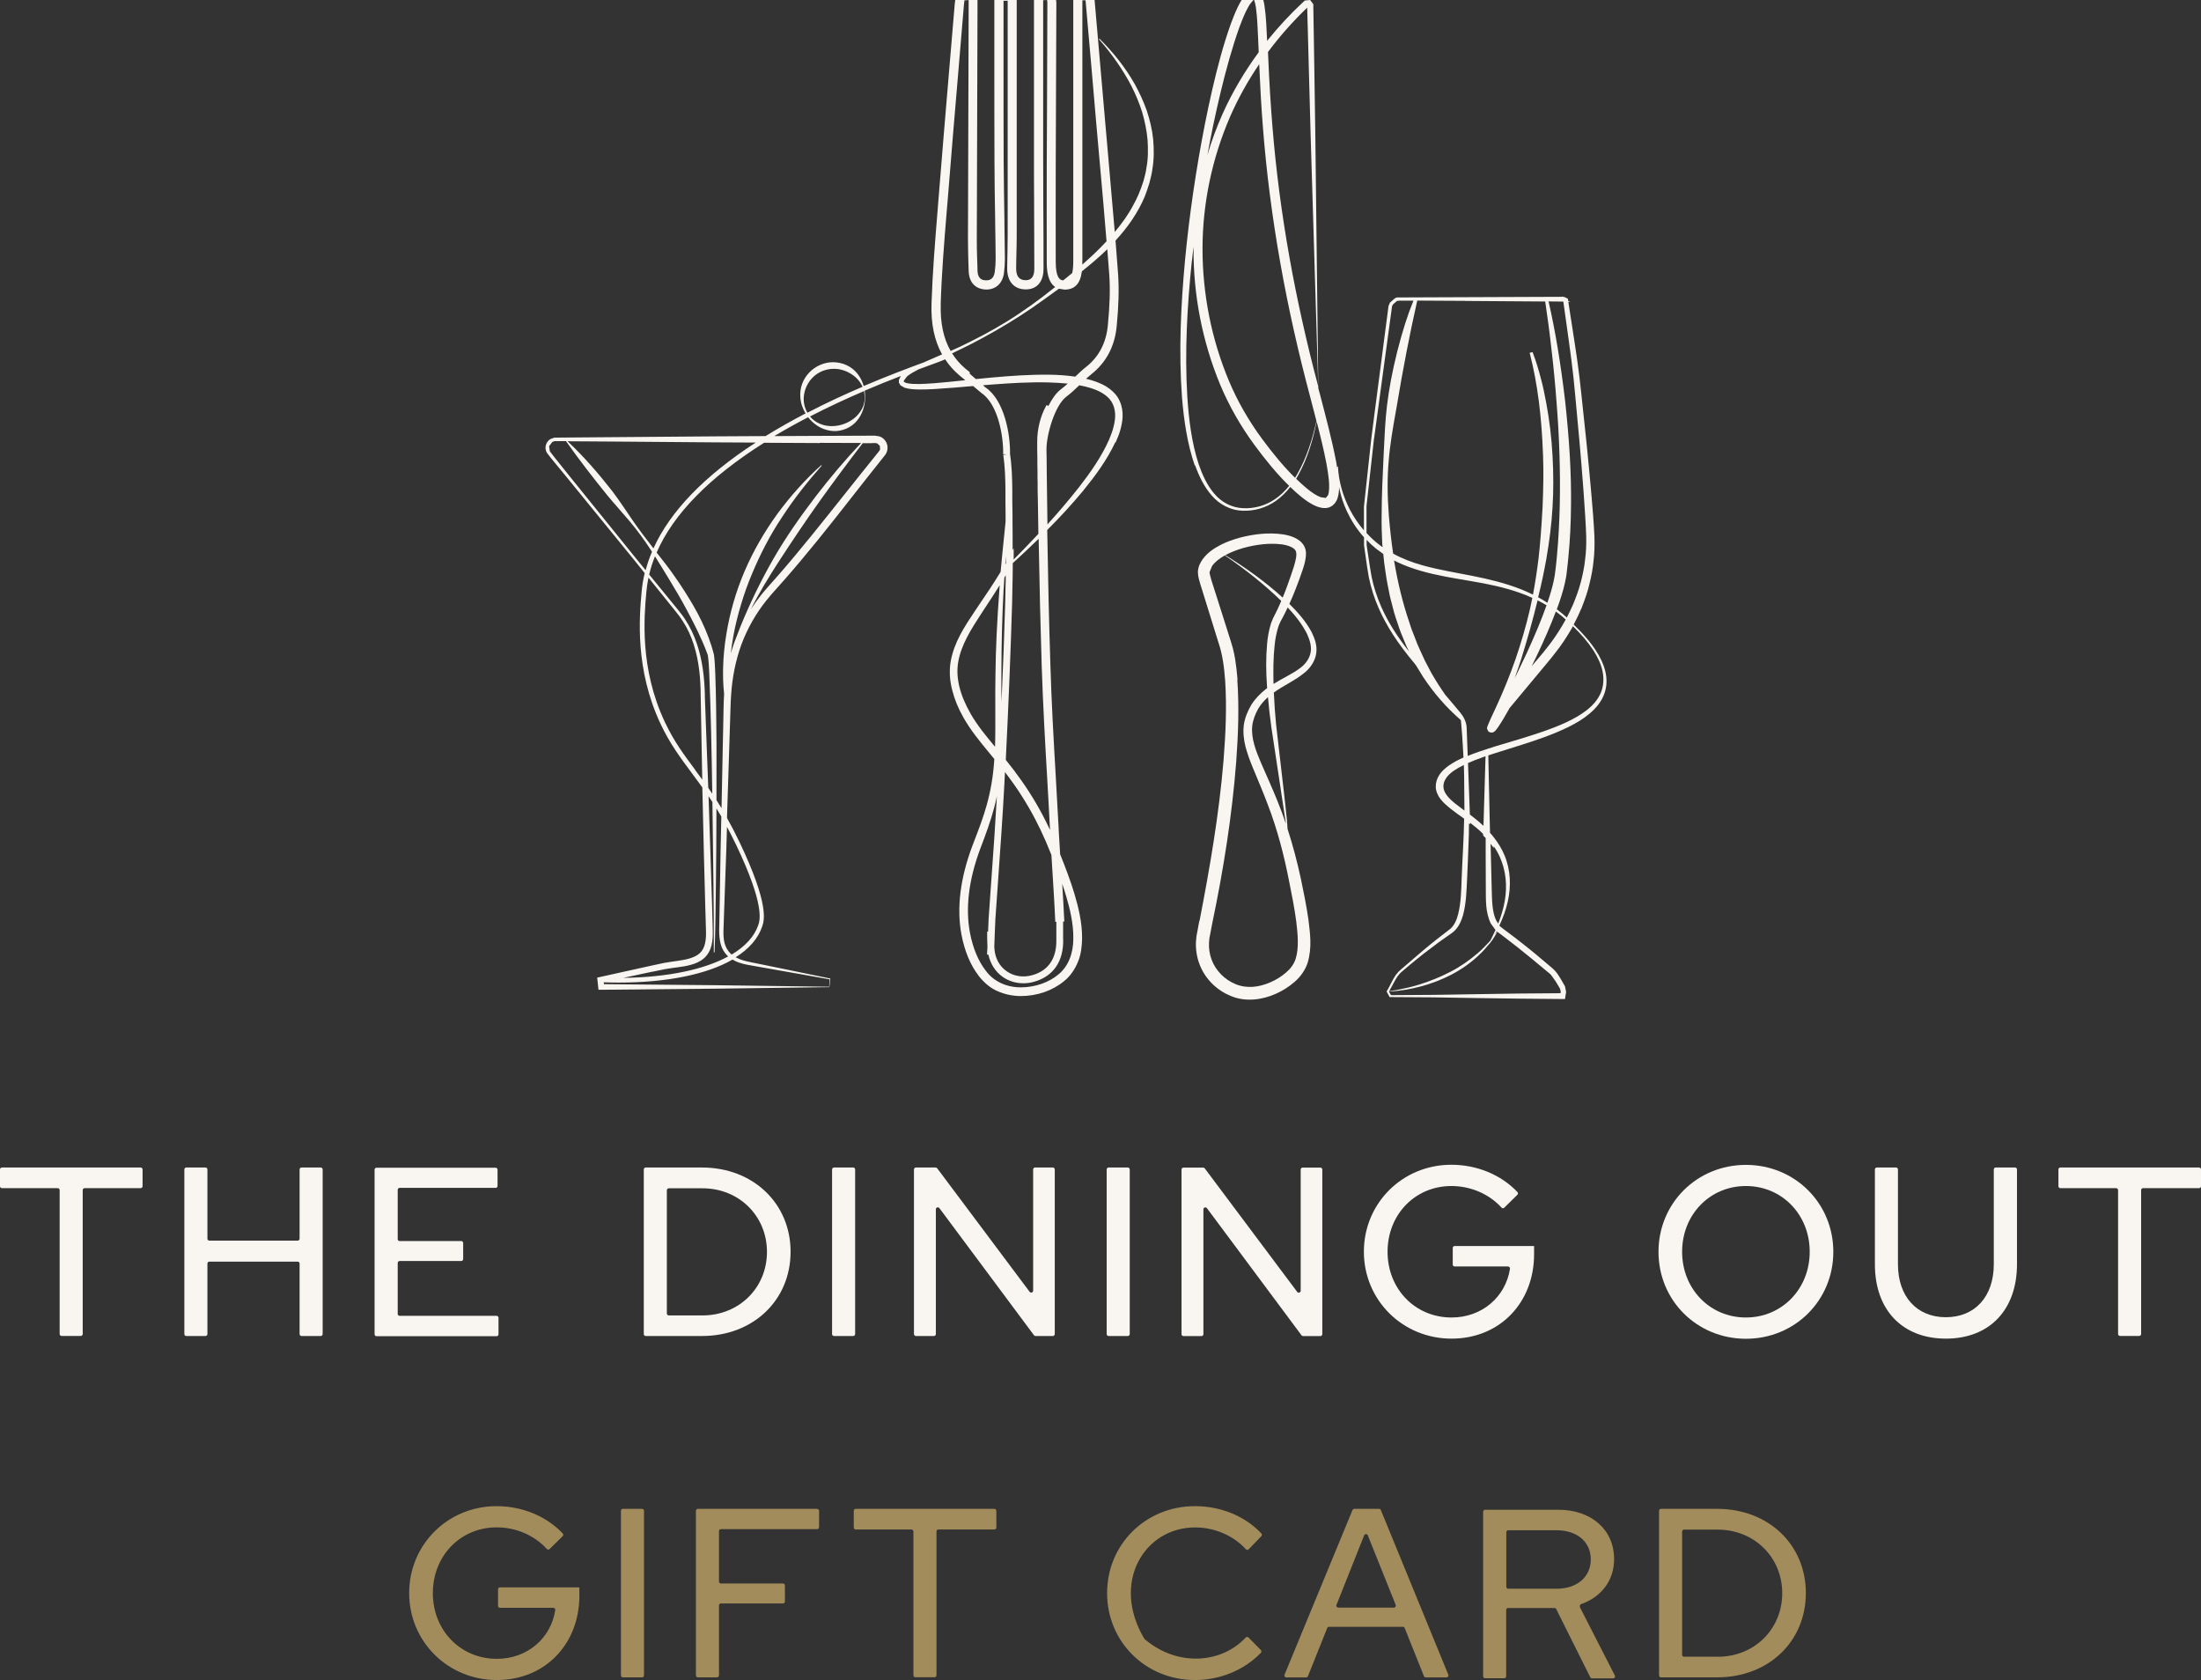 <?xml version="1.0" encoding="UTF-8"?>
<svg id="a" xmlns="http://www.w3.org/2000/svg" version="1.1" viewBox="0 0 318.77 243.29">
  <rect x="0" y="0" width="318.77" height="243.29" fill="#333333" stroke="none"/>
  <!-- Generator: Adobe Illustrator 29.8.1, SVG Export Plug-In . SVG Version: 2.1.1 Build 2)  -->
  <defs>
    <style>
      .st0 {
        fill: #f9f6f2;
      }

      .st1 {
        fill: #a28c5b;
      }
    </style>
  </defs>
  <path class="st0" d="M161.58,64.06c.29-.65.57-1.32.74-2.03.18-.71.31-1.45.26-2.22-.04-.77-.26-1.55-.68-2.23s-1.03-1.2-1.67-1.6c-.93-.56-1.93-.89-2.94-1.13l.77-.66c2.15-1.7,3.39-4.03,3.67-6.95.29-2.98.35-5.35.21-7.47-.12-1.64-.25-3.29-.38-4.93,1.71-1.86,3.21-3.96,4.21-6.32l.37-1,.33-1.02c.16-.69.37-1.38.44-2.09.24-1.41.22-2.84.1-4.25-.14-1.41-.48-2.79-.92-4.13-.47-1.33-1.06-2.61-1.74-3.84-1.38-2.44-3.14-4.64-5.12-6.59l-.08.07c1.83,2.08,3.44,4.35,4.71,6.78.62,1.22,1.15,2.49,1.56,3.79.38,1.31.66,2.65.78,4,.09,1.35.1,2.71-.16,4.04-.07.68-.28,1.32-.44,1.97l-.33.96-.37.94-.43.92-.48.89c-.31.6-.7,1.16-1.07,1.73-.46.65-.95,1.29-1.47,1.9-.27-3.26-.56-6.51-.84-9.69l-.04-.47c-.16-1.86-.33-3.72-.49-5.58-.51-5.98-1.04-12.06-1.57-18.05l-.22-.6-.06-.11-.18-.37h-2.61v39.11c0,.71-.05,1.28-.15,1.71-.35.29-.7.58-1.06.87l-.26.2c-.47-.05-1.06-.37-1.07-2.68-.02-4.56,0-9.21,0-13.7l.03-7.84c.02-5.35.04-10.7.06-16.03l-.1-.84-.07-.34-.1-.57-1.42.07-.92.05-.63.03v24.06c0,2.15,0,4.31.02,6.46v.47c.02,3.06.03,6.12.03,9.18,0,1.11-.41,1.65-1.24,1.65-.93,0-1.39-.55-1.39-1.69,0-.75.02-1.51.04-2.26v-.08c.02-.79.04-1.57.04-2.36V-1.22h-3.24v10.63c0,4.58,0,9.32.02,13.97,0,2.71.05,5.32.1,8.45v.44c.03,1.73.06,3.46.07,5.19,0,.61-.04,1.26-.13,1.92-.13.87-.58,1.28-1.36,1.21-.31-.02-1.11-.08-1.14-1.44,0-.54-.03-1.07-.05-1.64-.03-.94-.06-1.92-.05-2.88l.1-33.25V-1.41l-3.12.2-.05.55-.05.49V-.05l-.08.69-.82,9.73c-.51,6.02-1.03,12.25-1.52,18.37l-.17,2.14c-.35,4.29-.71,8.73-.85,13.13-.09,2.89.42,5.31,1.53,7.31-.89.38-1.78.77-2.68,1.17-2.14.79-5.19,1.93-8.67,3.41-.19-.66-.5-1.3-.96-1.85-.4-.49-.93-.9-1.52-1.17-.59-.28-1.25-.41-1.91-.43-1.32-.02-2.62.57-3.51,1.51-.45.47-.8,1.03-1.02,1.64-.22.6-.3,1.25-.26,1.88.05.86.33,1.67.76,2.39-1.93,1-3.88,2.1-5.79,3.28l-7.37.04-15.18.12-7.59.06h-.24l-.27.02-.53.2c-.32.2-.56.53-.65.9-.1.36-.03.77.16,1.09l.6.77,2.41,2.93,9.59,11.77,1.56,1.94c-.21.88-.36,1.77-.44,2.67-.33,3.65-1,11.23,2.75,19.19,1.34,2.84,2.85,4.86,4.44,7,.52.69,1.05,1.41,1.6,2.18.07,3.16.14,6.32.22,9.49l.2,7.59.11,3.79c.03,1.2-.12,2.45-.92,3.15-.4.36-.93.59-1.5.76-.57.16-1.17.26-1.79.35-.62.09-1.26.17-1.9.29-.64.13-1.24.27-1.86.4l-7.42,1.64-.37.08.04.37.11,1.02.04.37h.37l16.61-.16,16.45-.22.03-.18.02-.15.03-.29.06-.58v-.06h-.05s-7.44-1.53-7.44-1.53l-3.72-.76c-.62-.13-1.22-.24-1.8-.46l-.7-.31c1.94-1.22,3.26-2.72,3.85-4.47.29-.86,1.05-3.13-3.28-12.2-.62-1.3-1.23-2.46-1.82-3.51l.33-10.28.12-3.79c.05-1.27.06-2.54.15-3.77.16-2.48.64-4.94,1.48-7.26.86-2.31,2.09-4.49,3.64-6.42.38-.49.8-.94,1.21-1.42l1.27-1.42c.84-.95,1.66-1.92,2.48-2.89,3.27-3.88,6.36-7.89,9.49-11.87l2.36-2.97.3-.38.18-.25.15-.31c.15-.44.12-.93-.07-1.33-.19-.4-.55-.74-.98-.89l-.65-.11h-.47l-7.59.03-6.55.03c1.62-.97,3.27-1.88,4.9-2.73l.34.4c.42.44.92.83,1.48,1.11.57.28,1.19.45,1.84.49,1.29.06,2.61-.51,3.42-1.5.82-.98,1.17-2.23,1.19-3.42l-.07-.93c1.89-.81,3.65-1.52,5.22-2.12l-.27.57v.39l.22.38.59.35c.76.24,1.47.24,2.18.26.71,0,1.41-.02,2.1-.06,1.9-.11,3.78-.28,5.66-.44l1.22,1.02c2.4,1.63,3.19,6.29,3.13,8.85l.53.02h0l-.52.08c.26,1.67.3,3.43.32,4.94,0,.55,0,1.1,0,1.7,0,.64.02,1.28.02,1.92v1.11c-.04.43-.08.85-.13,1.28l-.02.21c-.18,1.78-.39,3.8-.57,5.78-.99,1.64-2.08,3.26-3.15,4.82l-.59.88c-1.47,2.2-2.98,4.47-3.48,7.22-.24,1.37-.16,2.85.23,4.27.33,1.3.85,2.57,1.61,3.91,1.05,1.86,2.41,3.5,3.72,5.09l.75.91-.04.55c-.15,2.09-.51,4.15-1.07,6.14-.49,1.77-1.13,3.45-1.82,5.23l-.27.71c-1.74,4.66-2.27,8.95-1.57,12.75.47,2.47,1.3,4.46,2.54,6.07.81,1.02,1.72,1.75,2.68,2.16,1.01.46,2.17.71,3.34.72,2.39,0,4.63-.77,6.32-2.17.85-.68,1.55-1.66,2.01-2.81.47-1.11.56-2.31.59-3.34.02-2.35-.54-4.56-1.09-6.42-.57-1.92-1.28-3.77-2.1-5.82h0v-.16c-.07-1.11-.13-2.21-.2-3.32v-.18l-.42-7.5v-.04c-.31-5.29-.62-10.75-.78-16.12-.2-6.31-.35-12.73-.46-19.61,1.81-1.81,3.55-3.69,5.19-5.67,1.76-2.16,3.44-4.43,4.66-7.02h.05ZM88.35,63.94l15.18.12,5.92.03c-7.42,4.82-12.38,9.95-14.81,15.32l-.04-.05c-1.04-1.33-2.06-2.68-3.02-4.07-.95-1.39-1.88-2.81-2.9-4.16-1.99-2.55-4.11-5-6.48-7.23l6.16.04h-.01ZM92.1,80.85l-9.54-11.81-2.37-2.96-.56-.73-.1-.74.45-.6.35-.13h1.64c1.9,2.7,3.91,5.28,5.97,7.83,1.08,1.3,2.21,2.54,3.3,3.83,1.08,1.3,2.08,2.66,3,4.07l.19.29c-.38.88-.68,1.77-.92,2.67l-1.41-1.72h0ZM100.67,111.46c-1.64-2.2-3.06-4.1-4.37-6.88-3.68-7.79-3.01-15.26-2.69-18.85.06-.7.17-1.39.31-2.08l2.68,3.33,1.19,1.48c.4.49.78.98,1.11,1.51.68,1.04,1.2,2.19,1.58,3.38.76,2.39.99,4.9,1,7.42l.14,7.59c.03,1.51.06,3.03.09,4.54-.36-.49-.71-.96-1.05-1.42v-.02ZM102.09,100.74c-.06-2.53-.34-5.12-1.17-7.55-.42-1.21-.97-2.39-1.67-3.46-.34-.54-.75-1.05-1.15-1.54l-1.2-1.47-2.88-3.52c.21-.89.49-1.77.84-2.64.7,1.1,1.37,2.23,2.05,3.33.87,1.44,1.73,2.87,2.51,4.35.79,1.47,1.55,2.95,2.22,4.47.16.38.34.76.49,1.15l.22.58.11.29.03.07v.05l.04.13c.11.77.15,1.64.19,2.47.24,5.82.35,11.65.44,17.49l-.58-.85c-.07-1.92-.15-3.84-.22-5.76l-.28-7.58h0ZM94.49,140.72c.61-.13,1.25-.27,1.84-.38.6-.11,1.23-.18,1.86-.27.63-.08,1.28-.18,1.93-.37.64-.18,1.31-.46,1.86-.95.55-.49.91-1.18,1.07-1.86.16-.68.19-1.35.18-2.01l-.1-3.8-.24-7.59c-.08-2.73-.17-5.46-.27-8.19l.56.84c0,.51.02,1.02.02,1.53.07,6.74.21,13.5.18,20.24h.11c.14-3.37.15-6.74.2-10.12.04-3.37.07-6.75.07-10.12v-.6c.23.38.47.77.71,1.18l-.11,5.08-.13,7.59-.07,3.8c0,.65.04,1.31.21,1.96.16.65.52,1.28,1.01,1.75l.09.07c-3.51,1.91-8.8,3.03-15.21,3.11l4.22-.9h.01ZM107.12,139.42c.62.22,1.27.32,1.89.43l3.74.66,7.41,1.31-.04.52-.02.29v.26l-16.58-.22-16.05-.15-.03-.27c.72.02,1.44.04,2.13.04,7.06,0,12.8-1.19,16.52-3.33.33.2.68.36,1.04.47h-.01ZM106.57,122.25c4.22,8.83,3.49,11,3.25,11.71-.56,1.66-1.9,3.1-3.85,4.27l-.2-.18c-.41-.41-.69-.93-.84-1.51-.14-.58-.17-1.19-.15-1.8l.13-3.79.27-7.59.11-3.62c.42.78.84,1.61,1.28,2.52h0ZM126.3,64.16h.47l.28.05.38.36.03.52-.06.12-.1.14-.29.37-2.38,2.96c-3.16,3.95-6.28,7.94-9.51,11.81-.81.97-1.62,1.93-2.46,2.88l-1.25,1.41c-.41.49-.86.96-1.25,1.48-.5.63-.97,1.29-1.41,1.97,1.18-2.37,2.57-4.63,4-6.85,1.97-3.03,3.98-6.03,6.08-8.97,1.99-2.77,4.03-5.52,6.12-8.23h1.35v-.02ZM118.71,64.13l6.01.02c-2.33,2.45-4.51,5.04-6.57,7.72-2.2,2.89-4.31,5.87-6.13,9.04-1.81,3.16-3.41,6.45-4.78,9.82-.17.43-.34.86-.5,1.3l-.37.95c-.2.55-.37,1.1-.53,1.66.1-.87.23-1.73.38-2.59.28-1.53.66-3.04,1.11-4.53.44-1.49.97-2.96,1.57-4.39,1.2-2.87,2.63-5.66,4.37-8.25,1.7-2.62,3.65-5.09,5.74-7.45l-.07-.07c-2.35,2.12-4.47,4.49-6.35,7.05-1.86,2.57-3.48,5.35-4.74,8.29-1.26,2.93-2.15,6.03-2.66,9.18-.26,1.57-.42,3.17-.46,4.77-.03,1.27,0,2.52.14,3.79v.13c-.08,1.29-.08,2.56-.11,3.82l-.08,3.79-.18,8.86c-.25-.41-.49-.8-.73-1.17v-8.3c-.03-3.38-.05-6.75-.18-10.13-.04-.85-.06-1.68-.18-2.57l-.04-.19-.03-.11-.02-.08-.09-.31-.18-.62c-.13-.41-.28-.81-.42-1.22-.6-1.61-1.35-3.15-2.2-4.62-.86-1.47-1.77-2.91-2.75-4.29-.81-1.18-1.7-2.3-2.58-3.41,2.41-5.57,7.63-10.89,15.56-15.9l8.06.04v-.03ZM116.93,59.76c-.39-.69-.58-1.49-.52-2.26.08-1.13.6-2.18,1.39-2.93s1.86-1.15,2.93-1.16c1.08-.02,2.14.38,3.02,1.08.43.35.82.8,1.08,1.32l.09.2c-2.5,1.07-5.22,2.32-7.99,3.76h0ZM124.84,59.2c-.26.52-.65.97-1.08,1.33-.88.71-1.93,1.11-3.03,1.17-1.09.07-2.28-.27-3.12-1.07l-.3-.32c2.71-1.4,5.38-2.63,7.83-3.68l.11.88c0,.59-.14,1.18-.41,1.7h0ZM156.76,37.84V.04h.46c.52,5.88,1.05,11.91,1.56,17.93.17,1.99.35,3.98.53,5.97l.02.21c.32,3.54.64,7.17.93,10.79-1.1,1.19-2.28,2.3-3.51,3.37v-.48h0ZM136.24,44.08c.13-4.36.49-8.78.84-13.06l.18-2.14c.49-6.19,1.02-12.47,1.54-18.56l.8-9.55.07-.64V.05l.62-.04v1.38l-.1,33.25c0,1,.03,1.99.05,2.96.02.53.04,1.06.05,1.59.03,1.62.89,2.62,2.36,2.73,1.46.1,2.53-.8,2.75-2.34.09-.73.14-1.43.14-2.1-.02-1.73-.04-3.47-.07-5.2v-.44c-.05-3.13-.09-5.73-.11-8.44-.02-4.65-.02-9.39-.02-13.97V.11h.6v34.09c0,.78-.02,1.56-.03,2.34s-.04,1.57-.04,2.36c0,1.88,1.01,3.01,2.7,3.01,1.6,0,2.56-1.11,2.56-2.96,0-3.07,0-6.12-.03-9.18,0-2.31-.02-4.62-.02-6.93V.03L151.65,0l.04.35c-.02,5.11-.04,10.22-.05,15.33l-.04,8.36c0,4.56-.02,9.28,0,13.91,0,1.28.16,2.88,1.22,3.61-.61.48-1.22.96-1.84,1.44-1.1.84-2.23,1.64-3.38,2.41-2.29,1.55-4.71,2.9-7.19,4.13-.89.46-1.81.88-2.73,1.28-1.04-1.82-1.51-4.05-1.43-6.73h0ZM135.25,55.5c-.69.05-1.37.09-2.05.11-.67,0-1.37,0-1.95-.15l-.31-.15-.04-.06v-.12l.46-.62c.48-.39,1.08-.71,1.67-1.02.52-.19,1-.37,1.44-.53,1.25-.46,2.05-.75,2.41-.93.57.86,1.25,1.63,2.06,2.32l.86.71c-1.52.16-3.03.32-4.54.44h-.01ZM141.34,54.9l-.89-.77v-.24l-.25-.2-.24-.19-.18-.15c-.75-.64-1.38-1.37-1.89-2.18.89-.43,1.79-.86,2.68-1.31,2.48-1.27,4.89-2.66,7.23-4.16,1.17-.75,2.31-1.54,3.44-2.36.71-.51,1.41-1.02,2.12-1.53l.83.13c.73-.01,1.25-.2,1.66-.6.44-.43.71-1.09.84-2.05,1.27-1.01,2.51-2.06,3.68-3.2.1,1.26.2,2.52.29,3.76.14,2.05.07,4.36-.21,7.26-.24,2.55-1.31,4.58-3.17,6.04-.55.43-1.05.91-1.55,1.39-1.28-.18-2.55-.27-3.82-.28-2.81-.03-5.59.17-8.36.42-.73.06-1.46.13-2.18.21h-.03ZM142.77,56.15l-.41-.36c.41-.04.83-.07,1.24-.1,2.76-.21,5.51-.38,8.26-.31.93.03,1.86.08,2.78.17-.33.3-.66.58-1.02.85-.68.52-1.28,1.39-1.78,2.39l-.26-.14-.08.14c-.81,1.46-1.29,3.38-1.28,5.12v1.31l.02,1c0,.68,0,1.36.02,2.08v.23c0,.49,0,.99.02,1.46v.95l.04,1.82c.02,1.55.04,3.07.07,4.55-1.18,1.26-2.37,2.5-3.58,3.72v-1.65l-.15.3c0-1.45,0-2.9-.02-4.36v-.91c0-.64-.02-1.29-.03-1.96,0-.55,0-1.11,0-1.66-.02-1.54-.06-3.32-.33-5.04h0c.06-2.9-.84-7.8-3.52-9.62l.02.02ZM145.69,80.52v1.05l-.07.13-.02.03c.03-.4.06-.81.09-1.21h0ZM145.37,85.17l.09-1.52.2-.35c0,.56,0,1.12-.03,1.68l-.04,2.12c-.14,4.71-.31,9.53-.54,14.55-.02-1.27-.04-2.55-.02-3.83,0-4.66.12-8.8.33-12.66h0ZM140.57,103.35c-1.57-2.74-2.17-5.25-1.8-7.44.42-2.54,1.91-4.83,3.35-7.05l.41-.63c.75-1.13,1.52-2.3,2.26-3.49l-.03.38c-.37,4.91-.55,8.95-.59,12.69-.04,1.58-.02,3.18-.02,4.74,0,1.84.02,3.73-.04,5.59-1.32-1.58-2.56-3.09-3.55-4.8h0ZM153.97,136.04c0-.7,0-1.41,0-2.12v-.47h.17v-.16l-.03-.47c-.05-1.23-.15-2.85-.27-4.83.24.68.43,1.3.6,1.88.49,1.66,1.04,3.86,1.01,6.04,0,2.19-.75,4.03-2.12,5.17h0c-1.42,1.2-3.41,1.89-5.47,1.9h-.02c-2.08,0-3.92-.86-5.04-2.37-1.11-1.42-1.89-3.28-2.32-5.53-.68-3.58-.18-7.67,1.47-12.12.81-2.12,1.52-4.04,2.05-6.05.14-.53.27-1.07.38-1.62-.23,4.05-.51,8.12-.8,12.08-.14,1.9-.27,3.8-.4,5.68,0,.07-.04.8-.07,1.69v.17h-.14c0,.7,0,1.45.04,2.21h0v.02c-.03.57-.05,1-.06,1.08l.2.04h0c.29,1.33,1.02,2.47,2.09,3.22.87.6,1.9.91,2.97.91.52,0,1.06-.07,1.59-.23,2.76-.78,4.25-2.96,4.18-6.12h0ZM152.26,123.74l.02.13h0c.04.72.09,1.56.15,2.43l.05.79c.14,2.23.28,4.53.35,6.23v.16h.16v.43c0,.72,0,1.43,0,2.14.06,2.72-1.13,4.5-3.46,5.16-1.32.38-2.68.18-3.72-.55-1.06-.73-1.69-1.9-1.79-3.29l-.02-.27c.02-.55.05-1.3.09-2.34.04-.85.06-1.55.07-1.65.13-1.9.27-3.8.4-5.7.32-4.53.66-9.22.9-13.84l.09-1.76c.44.58.88,1.17,1.33,1.81.72,1.02,1.42,2.12,2.09,3.27,1.19,2.04,2.26,4.27,3.27,6.83l.02.02ZM152.06,120.1v.06c-.66-1.41-1.33-2.68-2.02-3.86-.64-1.1-1.37-2.23-2.16-3.34-.7-.99-1.42-1.95-2.11-2.79l-.1-.13v-.02c.4-8.15.71-15.65.92-22.91l.04-2.12c.03-1.14.05-2.3.05-3.44h0c1.27-1.16,2.52-2.33,3.75-3.53.12,6.74.26,12.76.44,18.37.18,5.59.51,11.47.79,16.21.14,2.5.29,5,.41,7.49h0ZM151.7,75.93c-.04-2.41-.07-4.91-.1-7.53v-.04c0-.71-.02-1.41-.02-2.19l-.02-.93v-.06h0v-.16c.02-2.18,1.23-6.31,2.86-7.56.68-.51,1.29-1.09,1.89-1.67,1.19.22,2.36.55,3.35,1.14.53.33,1.01.73,1.32,1.24.31.5.48,1.09.52,1.71.04.62-.06,1.26-.22,1.9-.15.64-.39,1.26-.65,1.88-1.09,2.47-2.69,4.75-4.37,6.91-1.45,1.84-2.98,3.63-4.56,5.37h0Z"/>
  <path class="st0" d="M173.7,133.33l-.27,1.47-.14.74-.08.83c-.05,1.11.12,2.24.52,3.28.79,2.09,2.5,3.78,4.58,4.6,2.09.88,4.56.53,6.45-.33.98-.43,1.91-1.01,2.72-1.72.81-.68,1.58-1.72,1.91-2.79.65-2.2.35-4.25.11-6.23-.28-1.99-.68-3.92-1.08-5.85-.53-2.46-1.17-4.91-1.95-7.31-.02-.4-.04-.8-.08-1.21-.15-1.53-.32-3.07-.5-4.59l-1.06-9.18v.05c-.16-1.65-.27-3.21-.34-4.8,1.38-1.02,3.06-1.71,4.53-2.94.8-.67,1.46-1.66,1.61-2.74.17-1.12-.22-2.15-.66-3.06-.84-1.57-2-2.88-3.23-4.1.32-.71.63-1.43.91-2.16.35-.92.71-1.83,1.02-2.79.16-.48.31-.97.4-1.52.09-.53.17-1.19-.17-1.87-.35-.66-.92-1.02-1.44-1.26-.53-.24-1.07-.37-1.6-.46-2.12-.31-4.17-.06-6.17.44-1,.27-1.98.6-2.93,1.09-.93.49-1.88,1.1-2.59,2.08-.34.51-.64,1.02-.68,1.83.02.75.2,1.19.33,1.69l.88,2.83,1.75,5.64c.62,1.79.84,3.63.99,5.57.25,3.84.07,7.74-.24,11.62-.65,7.77-1.98,15.49-3.47,23.17l-.03-.02ZM185.48,114.25l.69,4.56.07.5c-.39-1.15-.8-2.28-1.26-3.4-.74-1.84-1.57-3.64-2.34-5.42-.76-1.78-1.46-3.59-1.28-5.36.1-.88.44-1.73.88-2.52.37-.62.85-1.17,1.4-1.66.12,1.4.27,2.79.46,4.11v.05l1.38,9.13h0ZM189.32,91.85c.38.85.66,1.77.5,2.61-.16.88-.68,1.62-1.4,2.19-1.15.91-2.61,1.53-3.98,2.39-.04-1.9-.04-3.8.17-5.65.09-.95.29-1.89.57-2.75l.26-.6.35-.65c.23-.44.46-.89.67-1.34l.04-.08c1.11,1.19,2.13,2.47,2.83,3.89h-.01ZM177.51,80.37c.8-.43,1.68-.76,2.58-1.02,1.8-.49,3.73-.75,5.53-.52.86.11,1.78.44,2.02.91.12.2.14.58.07,1.01-.07.42-.19.88-.33,1.33-.28.91-.62,1.83-.95,2.76-.2.57-.43,1.14-.66,1.7-2.56-2.33-5.39-4.34-8.31-6.15l.05-.03h0ZM179.23,98.41c-.08-1-.19-2-.35-3-.09-.51-.19-1.01-.32-1.52-.15-.52-.29-1.01-.44-1.46l-1.78-5.61-.89-2.79c-.13-.44-.27-.95-.27-1.18l.36-.88c.42-.6,1.11-1.13,1.86-1.54,2.89,1.99,5.66,4.15,8.16,6.59l-.22.52c-.2.44-.4.88-.62,1.31l-.33.66-.31.75c-.31,1.01-.49,2.02-.57,3.02-.18,2-.15,3.98-.02,5.96l.03.42-.13.09c-.82.63-1.57,1.39-2.14,2.28-.53.9-.96,1.9-1.11,2.97-.13,1.07,0,2.15.25,3.15.27.99.61,1.94.99,2.86.75,1.84,1.53,3.62,2.21,5.44,1.4,3.63,2.38,7.38,3.12,11.21.39,1.92.77,3.83,1.02,5.74.23,1.88.42,3.85-.08,5.45-.27.8-.71,1.4-1.4,1.99-.67.58-1.44,1.06-2.26,1.41-1.67.73-3.44.93-5.03.27-1.57-.63-2.89-1.95-3.48-3.54-.3-.8-.42-1.64-.38-2.49l.06-.64.14-.71.27-1.42c1.61-7.71,2.86-15.51,3.47-23.4.29-3.94.44-7.91.16-11.9h.03Z"/>
  <path class="st0" d="M173.08,67.37c.57,1.57,1.3,3.12,2.43,4.4,1.11,1.3,2.78,2.16,4.49,2.19,1.7.06,3.41-.45,4.79-1.43.8-.56,1.48-1.25,2.08-2.01.5.49,1.02.96,1.57,1.41.68.54,1.39,1.06,2.3,1.42.46.16,1.01.33,1.68.15.69-.2,1.14-.85,1.29-1.34.18-.58.23-1.11.23-1.63l.06.33c.24,1.08.58,2.15,1.07,3.18.63,1.34,1.45,2.63,2.48,3.77v1.15c.08.54.16,1.09.23,1.62.14.97.28,1.99.46,2.98.31,1.54.79,3.05,1.43,4.5,1.12,2.58,2.77,5.13,5.21,8.03l.11.15.09.11,1.03,1.68c1.55,2.35,3.38,4.44,5.44,6.23l.04.09v.14h.01l.16,1.94h0v.02c.07,1.06.14,2.11.19,3.16v.09c-.73.32-1.44.69-2.1,1.15-.51.37-1.01.78-1.37,1.33l-.24.42-.18.46-.1.48-.02.49c.05.65.35,1.28.75,1.76.4.49.86.89,1.33,1.27.67.53,1.35,1.01,2.03,1.49-.04,2.9-.26,5.81-.36,8.7-.06,1.73-.09,3.47-.5,5.1-.2.81-.52,1.58-1.1,2.12l-1,.78-1.04.8c-1.37,1.08-2.69,2.22-4.01,3.36l-.99.85-.49.44-.44.53c-.49.75-.82,1.56-1.26,2.29l-.04.06.04.07.36.67.04.07h.08l6.24.04,6.24.1c4.16.07,8.33.11,12.49.14h.35l.05-.34.11-.68-.16-.81-.65-1.13c-.22-.37-.46-.74-.77-1.1l-.26-.26-.24-.21-.48-.41c-1.28-1.1-2.58-2.18-3.92-3.22-.66-.52-1.33-1.04-2.01-1.54l-.51-.38-.47-.36-.2-.2c.53-1.12.96-2.29,1.23-3.5.48-2.18.42-4.51-.47-6.64-.38-.94-.93-1.83-1.57-2.64l-.16-.2-.09-.12-.29-.32-.05-2.09-.2-9.13.95-.31.16-.05c1.24-.4,2.49-.78,3.74-1.18,2.31-.73,4.61-1.52,6.79-2.59,1.08-.53,2.14-1.16,3.05-1.94.92-.77,1.7-1.72,2.1-2.82.41-1.09.42-2.27.14-3.36-.28-1.1-.8-2.12-1.43-3.07-.63-.95-1.38-1.83-2.18-2.67l-.95-.96.02-.04c.4-.76.79-1.57,1.13-2.38.51-1.29.87-2.36,1.11-3.37.32-1.27.52-2.4.62-3.47.13-1.09.16-2.27.12-3.5h0c-.09-2.02-.26-4.03-.43-5.97l-.08-.91c-.38-4.33-.82-8.6-1.38-13.7-.33-3.38-.86-6.79-1.38-10.1-.17-1.1-.34-2.19-.51-3.3h.32l-.33-.11-.02-.15-.03-.17-.16-.09-.16-.09-.04-.02-.27-.09h-.11l-.06-.07v.07l-23.23.09h-.73l-.28.11-.73.64-.21.48-2.07,15.9-.42,3.27-1.06,9.8.15.02h-.16v3.51c-.79-.91-1.46-1.9-2.01-2.95-1.01-1.96-1.65-4.09-1.75-6.28h-.1v.27l-.16-.96c-.63-3.3-1.5-6.5-2.33-9.71l-.26-.96-.43-36.62-.15-9.93-.08-4.97-.04-2.48-.02-1.24v-.36l-.46-.61-.77.07-.27.25c-1.86,1.73-3.59,3.6-5.19,5.59-.04-.84-.08-1.68-.13-2.53-.05-.83-.12-1.67-.25-2.53-.06-.43-.16-.88-.35-1.36l-.22-.39-.47-.4c-.47-.24-.97-.06-1.22.11-.53.36-.76.75-1.02,1.13-.24.38-.44.77-.63,1.16-.37.78-.68,1.57-.97,2.36-.57,1.58-1.06,3.18-1.5,4.78-.88,3.21-1.6,6.46-2.25,9.72-1.28,6.52-2.25,13.09-2.88,19.7-.61,6.61-.93,13.26-.44,19.9.28,3.31.75,6.64,1.84,9.82h.05ZM200.06,87.9c-.63-1.42-1.11-2.9-1.42-4.41-.18-.99-.33-1.99-.47-2.96-.08-.54-.16-1.08-.24-1.6v-.75c.43.47.9.9,1.41,1.31l1,.73c.08.84.17,1.69.31,2.53.09.67.2,1.33.33,1.99l.14.69c.08.42.16.86.27,1.28.16.66.34,1.31.51,1.96.14.49.3.97.46,1.43l.17.51.11.33.23.63.39.95.2.49c.18.44.38.91.62,1.35-1.8-2.28-3.1-4.37-4.03-6.48v.02ZM211.89,105.51l-.11-.74.11.73h0ZM210.75,116.36c-.87-.7-1.65-1.5-1.7-2.39-.06-.9.59-1.73,1.49-2.35.45-.31.95-.59,1.47-.84l.04,1.56.04,4.51v.53c-.46-.34-.91-.68-1.34-1.02h0ZM217.34,135.29l.5.38c.67.51,1.33,1.02,1.99,1.54,1.31,1.04,2.61,2.11,3.9,3.19l.48.4.24.2.19.18.68.96.63,1.05.09.42-.03.22c-4.05.02-8.1.06-12.15.14l-6.24.1-6.17.04-.29-.53h0c1.55-.06,3.08-.33,4.58-.72,1.55-.41,3.06-.99,4.49-1.73,1.43-.75,2.76-1.68,3.93-2.79.6-.53,1.11-1.16,1.64-1.77l.36-.48.32-.51.4-.64.45.35h.01ZM216.47,135.42l.31-.57.03.03.04.03-.38.51h0ZM216.06,122.42l.28.39v-.26c.35.49.64,1.02.89,1.57.88,1.97,1.08,4.17.71,6.31-.19,1.13-.53,2.23-.95,3.32l-.26-.4c-.35-.67-.5-1.47-.58-2.27s-.08-1.64-.11-2.49l-.16-6.4.18.23h0ZM215.93,133.76l.66.91c-.23.51-.47,1.02-.73,1.52l-.21.24c-.55.57-1.08,1.16-1.7,1.66-1.2,1.02-2.5,1.93-3.91,2.65-1.4.73-2.87,1.32-4.38,1.8-.38.12-.76.22-1.14.33-.38.09-.77.2-1.16.27-.72.17-1.44.3-2.18.4.44-.72.78-1.49,1.23-2.16l.39-.47.49-.42.99-.84c1.33-1.11,2.7-2.17,4.1-3.2l1.06-.75c.35-.26.71-.46,1.08-.78.73-.63,1.12-1.53,1.37-2.39.47-1.75.5-3.51.59-5.24.09-1.74.14-3.48.21-5.22.04-.87.06-1.74.06-2.61v-.22l.17.13v-.22c.66.5,1.3,1.03,1.88,1.61v.22l.05.05.32.33v2.19l.02,5.05c.02,1.65-.09,3.46.73,5.15h.01ZM212.61,110.5l1-.42c.51-.2,1.02-.38,1.54-.57l-.3,10.08c-.42-.4-.86-.76-1.31-1.12l-.66-.51-.27-7.46h0ZM230.78,94.2c.6.94,1.09,1.94,1.31,2.99s.17,2.14-.24,3.12c-.41.99-1.15,1.83-2.04,2.53-.89.69-1.91,1.26-2.97,1.76-2.14.99-4.42,1.71-6.73,2.42-1.13.34-2.27.68-3.41,1.02l-.16.05-.99.32h-.09s0,.03,0,.03l-.12.04-.16.05c-.67.22-1.33.44-1.99.69l-.62.25-.15-3.97c0-.49-.13-.95-.31-1.33h0c-.17-.38-.4-.71-.61-.96-.73-.89-1.47-1.76-2.18-2.59-.72-1.02-1.4-2.09-2.02-3.17l-.93-1.77c-.18-.38-.36-.77-.53-1.15l-.3-.66c-.2-.41-.36-.84-.52-1.26l-.22-.57-.36-.92-.2-.6-.11-.34c-.95-2.78-1.68-5.72-2.23-9.02l.51.26c1.1.52,2.26.93,3.45,1.27,2.37.68,4.79,1.05,7.17,1.46,2.39.4,4.75.88,7,1.67.64.22,1.28.47,1.89.76v.04c-.11.54-.22,1.07-.34,1.61-.55,2.39-1.26,4.81-2.08,7.21-.82,2.34-1.77,4.69-2.84,6.99l-.82,1.77-.37.87-.02.04-.08.29v.11h-.01l.02.04.16.35.16.11.04.02.18.05h.21l.12-.03.09-.05.12-.08.14-.13.23-.29v-.02l.13-.16c.61-.91,1.15-1.84,1.68-2.79l4.6-5.52.55-.66c.57-.69,1.17-1.4,1.72-2.14.67-.86,1.32-1.85,2.01-3.01l.29-.51c1.13,1.08,2.15,2.26,2.98,3.52h-.01ZM223.97,87.69c-.71,2.02-1.63,4.22-2.87,6.93-.6,1.28-1.17,2.47-1.72,3.6l.05-.15.21-.63.27-.77.34-1.02c.97-3.09,1.76-5.94,2.44-8.71.44.22.88.46,1.31.72v.04h-.03ZM225.33,88.55l.83.64.6.52-.02.04-.47.83c-.69,1.15-1.31,2.06-1.94,2.87-.53.71-1.12,1.4-1.7,2.08l-.56.66-.24.29c.23-.46.44-.89.64-1.31,1.21-2.53,2.12-4.64,2.86-6.61h0ZM226.36,43.68l.06.02c.16,1.15.32,2.28.48,3.43.46,3.28.95,6.67,1.23,10.03.41,4.31.84,8.96,1.19,13.69l.08,1.14c.13,1.87.27,3.8.33,5.68.03,1.17-.02,2.3-.16,3.36-.1.99-.3,2.03-.63,3.3-.31,1.2-.76,2.34-1.11,3.2-.33.74-.62,1.34-.91,1.9l-.52-.46-.93-.74v-.03l.04-.07c.53-1.44.88-2.58,1.13-3.69.13-.54.24-1.15.31-1.92.09-.69.15-1.31.2-1.88.24-2.41.36-4.87.38-7.54.05-4.41-.22-9.17-.85-15.01-.64-5.43-1.42-10.16-2.4-14.44l2.09.02h-.01ZM212.21,43.58l11.58.08c.35,2.31.66,4.64.93,7.11.3,2.57.54,5.07.71,7.44.41,5.02.57,10.03.47,14.88-.06,2.61-.19,5.04-.41,7.42-.05.66-.13,1.3-.19,1.84-.08.69-.15,1.22-.28,1.78-.2.93-.49,1.94-.91,3.16l-.6-.38-.73-.41v-.04c.46-1.86.85-3.7,1.17-5.48.47-2.73.77-5.18.9-7.49.15-2.38.15-4.85,0-7.54-.14-2.55-.44-5.07-.89-7.5-.24-1.34-.5-2.55-.81-3.7-.29-1.1-.66-2.39-1.14-3.63l-.05-.13-.42.1.04.16c1.1,4.32,1.7,9.01,1.9,14.75.08,2.24.05,4.6-.07,7.42-.16,2.99-.34,5.27-.58,7.42-.24,1.95-.51,3.66-.81,5.27-.57-.29-1.16-.54-1.75-.78-2.26-.89-4.66-1.47-7.05-1.94-2.38-.47-4.78-.86-7.07-1.49-1.54-.42-3.03-.98-4.38-1.73-.26-1.72-.46-3.54-.62-5.48-.23-2.92-.24-5.5-.03-7.9.19-2.42.62-4.86,1.04-7.22l.11-.62c.94-5.64,1.92-10.69,2.99-15.42l6.98.04h-.03ZM199.01,63.5l2.21-16.29.39-2.85.13-.27.57-.5.31-.05h2.09c-.86,2.09-1.58,4.38-2.35,7.37-.71,2.86-1.2,5.44-1.49,7.89-.25,2.15-.35,4.35-.45,6.48-.02.5-.04,1-.07,1.5-.11,2.19-.24,5.08-.25,7.97-.02,1.35.03,2.72.09,4.01l.02.17.03.31-.4-.29c-.7-.53-1.35-1.13-1.93-1.77v-3.89l1.09-9.79h.01ZM192.11,67.14c.15.8.27,1.6.35,2.38.06.77.08,1.59-.11,2.17l-.33.42-.75-.11c-.64-.24-1.3-.7-1.91-1.19-.57-.47-1.11-.96-1.64-1.48l.33-.58c1.33-2.41,2.1-5.04,2.64-7.71.53,2.03,1.03,4.07,1.42,6.1h0ZM189.32,1.1l.03,1.13.07,2.48.13,4.97.27,9.93,1.1,36.35c-3.29-12.37-5.62-24.97-6.64-37.72-.27-3.29-.46-6.58-.6-9.88l-.04-.83c1.71-2.29,3.61-4.44,5.68-6.42h0ZM175.7,18.18c.68-3.23,1.43-6.44,2.33-9.61.46-1.58.93-3.15,1.49-4.68.29-.76.58-1.52.93-2.24.18-.36.36-.71.56-1.02l.58-.7.05.08c.1.29.2.65.25,1.04.11.78.18,1.59.22,2.41.08,1.36.13,2.73.19,4.1-2.05,2.79-3.82,5.78-5.24,8.94-.86,1.93-1.59,3.91-2.19,5.94.26-1.42.54-2.84.83-4.26h0ZM178.12,16.97c1.17-2.68,2.6-5.25,4.25-7.68.13,3.02.29,6.04.53,9.05,1.02,13.25,3.44,26.38,6.87,39.2.29,1.14.6,2.28.89,3.43-.6,2.68-1.42,5.31-2.78,7.69l-.32.53c-1.73-1.7-3.29-3.63-4.75-5.6-1.94-2.63-3.58-5.46-4.84-8.47-2.52-6.01-3.81-12.57-3.81-19.09s1.37-13.05,3.96-19.06h0ZM172.63,37.74c.07-.68.15-1.36.23-2.04v.33c-.03,6.71,1.27,13.41,3.84,19.63,1.29,3.1,2.99,6.06,4.97,8.76,1.54,2.08,3.16,4.11,5.04,5.94-.6.74-1.29,1.41-2.08,1.94-1.35.92-2.99,1.38-4.62,1.29-1.62-.06-3.14-.88-4.16-2.12-1.05-1.23-1.73-2.74-2.26-4.29-1.01-3.11-1.41-6.41-1.63-9.69-.4-6.58-.02-13.19.66-19.76h0Z"/>
  <path class="st0" d="M20.39,169.07H.28c-.16,0-.28.13-.28.28v2.43c0,.16.13.28.28.28h8.08c.16,0,.28.13.28.28v20.84c0,.16.13.28.28.28h2.78c.16,0,.28-.13.28-.28v-20.84c0-.16.13-.28.28-.28h8.11c.16,0,.28-.13.28-.28v-2.43c0-.16-.13-.28-.28-.28h.02Z"/>
  <path class="st0" d="M46.45,169.07h-2.78c-.16,0-.28.13-.28.28v10.03c0,.16-.13.28-.28.28h-12.79c-.16,0-.28-.13-.28-.28v-10.03c0-.16-.13-.28-.28-.28h-2.78c-.16,0-.28.13-.28.28v23.84c0,.16.13.28.28.28h2.78c.16,0,.28-.13.28-.28v-10.21c0-.16.13-.28.28-.28h12.79c.16,0,.28.13.28.28v10.21c0,.16.13.28.28.28h2.78c.16,0,.28-.13.28-.28v-23.84c0-.16-.13-.28-.28-.28h0Z"/>
  <path class="st0" d="M72.2,193.19v-2.36c0-.16-.13-.28-.28-.28h-14.04c-.16,0-.28-.13-.28-.28v-7.38c0-.16.13-.28.28-.28h8.92c.16,0,.28-.13.28-.28v-2.33c0-.16-.13-.28-.28-.28h-8.92c-.16,0-.28-.13-.28-.28v-7.14c0-.16.13-.28.28-.28h13.9c.16,0,.28-.13.28-.28v-2.36c0-.16-.13-.28-.28-.28h-17.25c-.16,0-.28.13-.28.28v23.84c0,.16.13.28.28.28h17.39c.16,0,.28-.13.28-.28v-.03Z"/>
  <path class="st0" d="M114.5,181.27c0-7.01-5.44-12.2-12.83-12.2h-8.15c-.16,0-.28.13-.28.28v23.84c0,.16.13.28.28.28h8.15c7.39,0,12.83-5.16,12.83-12.2ZM96.58,190.2v-17.84c0-.16.13-.28.28-.28h4.88c5.3,0,9.34,4.01,9.34,9.21s-4.04,9.2-9.34,9.2h-4.88c-.16,0-.28-.13-.28-.28h0Z"/>
  <path class="st0" d="M120.79,169.07h2.78c.16,0,.28.13.28.28v23.84c0,.16-.13.28-.28.28h-2.78c-.16,0-.28-.13-.28-.28v-23.84c0-.16.13-.28.28-.28h0Z"/>
  <path class="st0" d="M152.48,169.07h-2.57c-.16,0-.28.13-.28.28v17.55c0,.27-.35.39-.51.17l-13.39-17.89c-.05-.07-.14-.11-.23-.11h-2.85c-.16,0-.28.13-.28.28v23.84c0,.16.13.28.28.28h2.61c.16,0,.28-.13.28-.28v-18.07c0-.27.35-.39.51-.17l13.7,18.41c.05.07.14.11.23.11h2.5c.16,0,.28-.13.28-.28v-23.84c0-.16-.13-.28-.28-.28h0Z"/>
  <path class="st0" d="M160.56,169.07h2.78c.16,0,.28.13.28.28v23.84c0,.16-.13.28-.28.28h-2.78c-.16,0-.28-.13-.28-.28v-23.84c0-.16.13-.28.28-.28h0Z"/>
  <path class="st0" d="M171.12,169.36v23.84c0,.16.13.28.28.28h2.61c.16,0,.28-.13.28-.28v-18.07c0-.27.35-.39.51-.17l13.7,18.41c.05.07.14.11.23.11h2.5c.16,0,.28-.13.28-.28v-23.84c0-.16-.13-.28-.28-.28h-2.57c-.16,0-.28.13-.28.28v17.55c0,.27-.35.39-.51.17l-13.39-17.89c-.05-.07-.14-.11-.23-.11h-2.85c-.16,0-.28.13-.28.28h0Z"/>
  <path class="st0" d="M222.18,181.66v-1.22h-11.5c-.16,0-.28.13-.28.28v2.4c0,.16.13.28.28.28h7.72c.17,0,.31.16.29.33-.63,4.08-4.05,7.06-8.46,7.06-5.26,0-9.27-4.11-9.27-9.52s4.01-9.52,9.24-9.52c2.79,0,5.46,1.14,7.27,3.13.11.12.29.13.4,0l1.89-1.86c.11-.11.12-.29,0-.41-2.37-2.49-5.84-3.94-9.57-3.94-7.08,0-12.66,5.58-12.66,12.59s5.61,12.59,12.69,12.59,11.96-5.3,11.96-12.2h0Z"/>
  <path class="st0" d="M252.86,168.69c-7.08,0-12.66,5.54-12.66,12.59s5.58,12.59,12.66,12.59,12.66-5.54,12.66-12.59-5.58-12.59-12.66-12.59h0ZM252.86,190.79c-5.23,0-9.24-4.15-9.24-9.52s4.01-9.52,9.24-9.52,9.24,4.15,9.24,9.52-4.01,9.52-9.24,9.52Z"/>
  <path class="st0" d="M291.82,169.07h-2.78c-.16,0-.28.13-.28.28v13.73c0,4.67-2.72,7.67-6.94,7.67s-6.94-3-6.94-7.67v-13.73c0-.16-.13-.28-.28-.28h-2.78c-.16,0-.28.13-.28.28v13.73c0,6.62,3.97,10.77,10.29,10.77s10.29-4.18,10.29-10.77v-13.73c0-.16-.13-.28-.28-.28h-.02Z"/>
  <path class="st0" d="M318.51,169.07h-20.11c-.16,0-.28.13-.28.28v2.43c0,.16.13.28.28.28h8.08c.16,0,.28.13.28.28v20.84c0,.16.13.28.28.28h2.78c.16,0,.28-.13.28-.28v-20.84c0-.16.13-.28.28-.28h8.11c.16,0,.28-.13.28-.28v-2.43c0-.16-.13-.28-.28-.28h.02Z"/>
  <path class="st1" d="M72.13,230.15v2.4c0,.16.13.28.28.28h7.72c.17,0,.31.16.29.33-.63,4.08-4.05,7.06-8.46,7.06-5.26,0-9.27-4.11-9.27-9.52s4.01-9.52,9.24-9.52c2.79,0,5.45,1.14,7.27,3.13.11.12.29.13.4.01l1.89-1.86c.11-.11.12-.29,0-.41-2.37-2.49-5.84-3.94-9.57-3.94-7.08,0-12.66,5.58-12.66,12.59s5.61,12.59,12.69,12.59,11.96-5.3,11.96-12.2v-1.22h-11.5c-.16,0-.28.13-.28.28Z"/>
  <path class="st1" d="M90.21,218.5h2.78c.16,0,.28.13.28.28v23.84c0,.16-.13.28-.28.28h-2.78c-.16,0-.28-.13-.28-.28v-23.84c0-.16.13-.28.28-.28Z"/>
  <path class="st1" d="M118.35,218.5h-17.28c-.16,0-.28.13-.28.28v23.84c0,.16.13.28.28.28h2.78c.16,0,.28-.13.28-.28v-10.14c0-.16.13-.28.28-.28h8.99c.16,0,.28-.13.28-.28v-2.33c0-.16-.13-.28-.28-.28h-8.99c-.16,0-.28-.13-.28-.28v-7.31c0-.16.13-.28.28-.28h13.94c.16,0,.28-.13.28-.28v-2.36c0-.16-.13-.28-.28-.28v-.02Z"/>
  <path class="st1" d="M144.04,218.5h-20.11c-.16,0-.28.13-.28.28v2.43c0,.16.13.28.28.28h8.08c.16,0,.28.13.28.28v20.84c0,.16.13.28.28.28h2.78c.16,0,.28-.13.28-.28v-20.84c0-.16.13-.28.28-.28h8.11c.16,0,.28-.13.28-.28v-2.43c0-.16-.13-.28-.28-.28h.02Z"/>
  <path class="st1" d="M173.07,221.19c2.79,0,5.52,1.14,7.37,3.16.11.12.29.13.41,0l1.83-1.89c.11-.11.11-.29,0-.4-2.34-2.49-5.84-3.95-9.61-3.95-7.15,0-12.73,5.54-12.73,12.59s5.58,12.59,12.73,12.59c3.67,0,7.14-1.45,9.54-3.94.11-.11.1-.29,0-.4l-1.79-1.82c-.11-.11-.29-.11-.4,0-3.43,3.7-9.78,4.35-14.63.25-.03-.02-.05-.05-.07-.09-4.84-8.14.03-16.1,7.37-16.1h-.02Z"/>
  <path class="st1" d="M199.99,218.68c-.04-.11-.15-.18-.26-.18h-3.59c-.11,0-.22.07-.26.18l-9.84,23.84c-.08.19.06.39.26.39h2.87c.12,0,.22-.07.26-.18l2.79-6.97c.04-.11.15-.18.26-.18h10.7c.12,0,.22.07.26.18l2.79,6.97c.04.11.15.18.26.18h3.01c.2,0,.34-.2.26-.39l-9.77-23.84h0ZM201.87,232.8h-8.05c-.2,0-.34-.2-.26-.39l4.01-10.07c.09-.24.43-.24.53,0l4.04,10.07c.07.19-.06.39-.26.39h-.01Z"/>
  <path class="st1" d="M228.83,232.69c-.08-.15,0-.33.16-.39,2.93-1.04,4.78-3.42,4.78-6.52,0-4.25-3.28-7.15-8.09-7.15h-10.6c-.16,0-.28.13-.28.28v23.84c0,.16.13.28.28.28h2.78c.16,0,.28-.13.28-.28v-9.61c0-.16.13-.28.28-.28h6.72c.11,0,.21.06.25.16l4.93,9.87c.05.1.15.16.25.16h3.06c.21,0,.35-.22.25-.41l-5.08-9.93.03-.02ZM218.44,230.07c-.16,0-.28-.13-.28-.28v-7.91c0-.16.13-.28.28-.28h7c2.96,0,4.95,1.67,4.95,4.22s-1.99,4.25-4.95,4.25h-7Z"/>
  <path class="st1" d="M248.71,218.5h-8.15c-.16,0-.28.13-.28.28v23.84c0,.16.13.28.28.28h8.15c7.39,0,12.83-5.16,12.83-12.2s-5.44-12.2-12.83-12.2h0ZM248.78,239.91h-4.88c-.16,0-.28-.13-.28-.28v-17.84c0-.16.13-.28.28-.28h4.88c5.3,0,9.34,4.01,9.34,9.21s-4.04,9.2-9.34,9.2h0Z"/>
</svg>